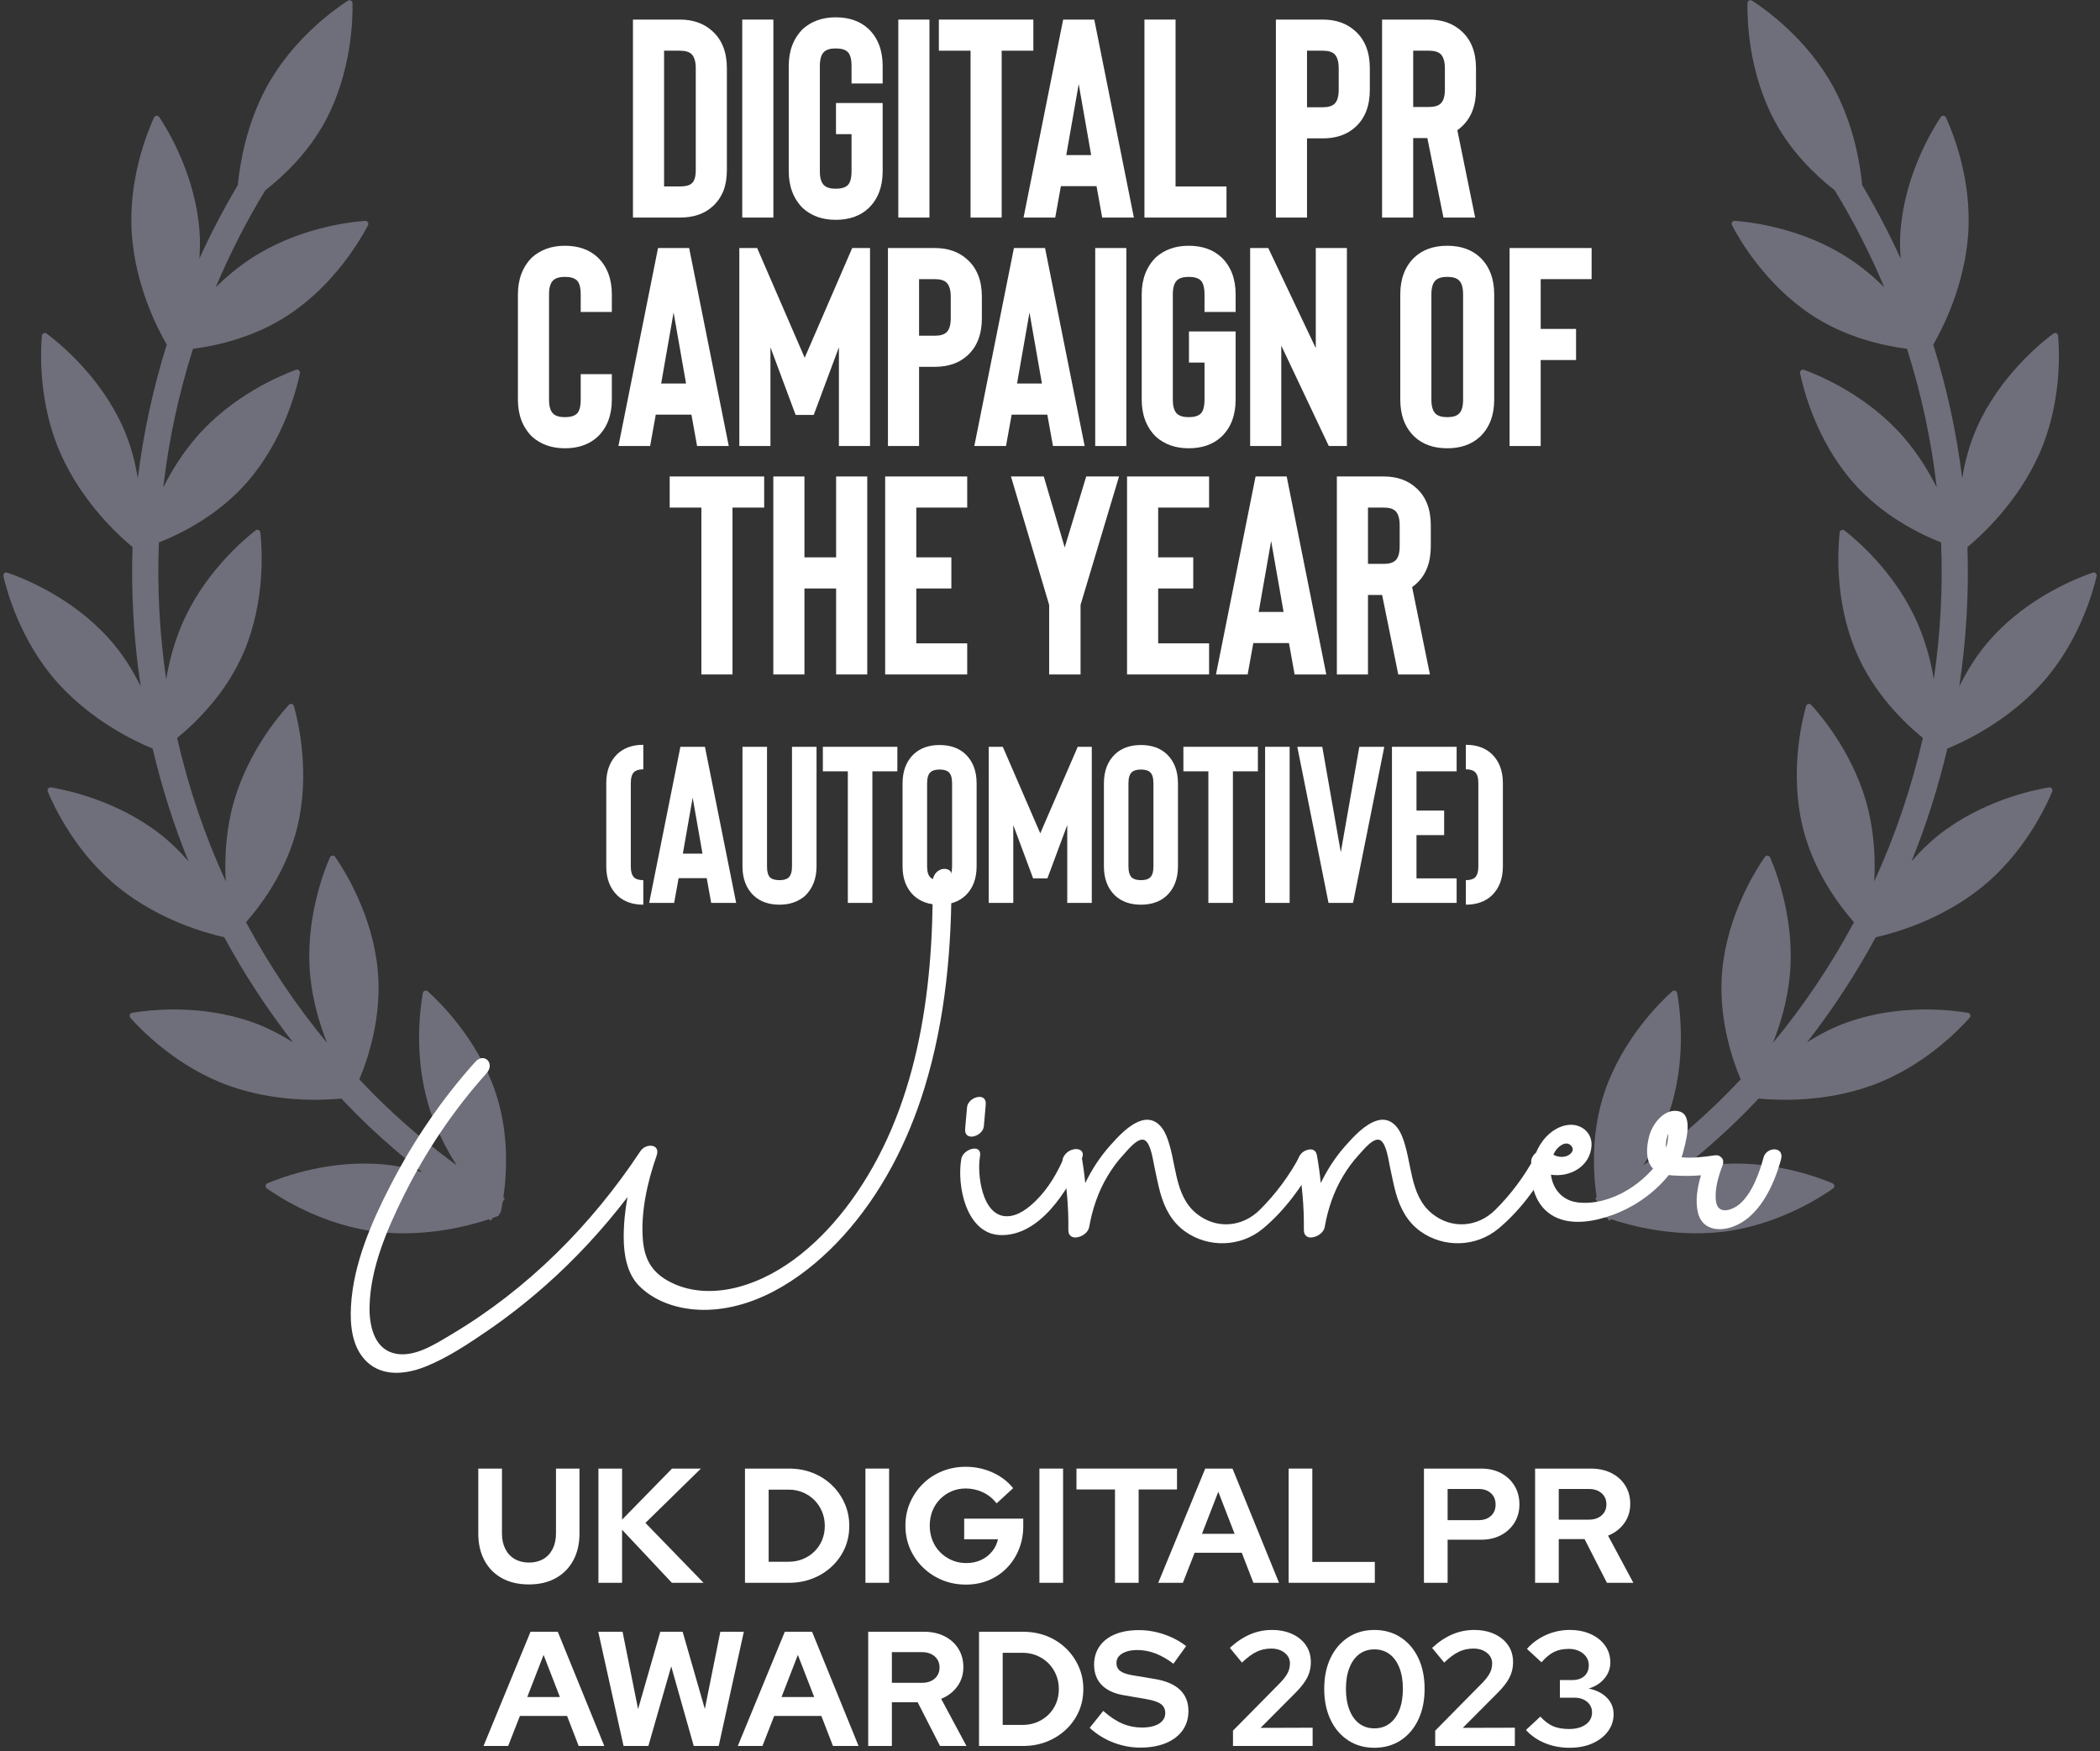 <?xml version="1.0" encoding="utf-8"?>
<svg xmlns="http://www.w3.org/2000/svg" xmlns:xlink="http://www.w3.org/1999/xlink" width="386px" height="322px" viewBox="0 0 386 322" version="1.1">
  <rect x="0" y="0" width="386" height="322" fill="#333333" stroke="none"/>
  <title>DARK_UKDPA_DPR-Campaign-of-the-Year-2023</title>
  <g id="New-for-2022" stroke="none" stroke-width="1" fill="none" fill-rule="evenodd">
    <g id="DARK_UKDPA_DPR-Campaign-of-the-Year-2023" transform="translate(-57, -51)">
      <g transform="translate(2.62, 40.877)">
        <g id="Feathers" opacity="0.5" fill="#ACACC4">
          <path d="M451.388,109.449 C448.386,109.699 438.882,110.918 430.436,116.573 C427.511,118.533 425.088,120.847 423.075,123.154 C426.607,115.574 429.462,107.651 431.602,99.466 C434.859,97.734 442.139,93.313 447.641,85.869 C453.68,77.703 455.326,68.275 455.708,65.293 C455.766,64.861 455.329,64.537 454.932,64.719 C452.188,65.968 443.657,70.316 437.622,78.486 C436.552,79.924 435.682,81.41 434.887,82.898 C435.563,77.892 435.941,72.804 436.065,67.67 C437.997,63.781 440.578,57.351 441.107,49.895 C441.818,39.769 438.151,30.932 436.876,28.205 C436.691,27.811 436.154,27.773 435.91,28.135 C434.264,30.658 429.396,38.894 428.678,49.019 C428.214,55.608 429.756,61.625 431.278,65.803 C431.201,72.565 430.613,79.226 429.558,85.753 C428.936,83.207 428.098,80.534 426.865,77.857 C422.631,68.626 415.166,62.628 412.736,60.85 C412.388,60.591 411.894,60.819 411.863,61.251 C411.627,64.248 411.306,73.81 415.545,83.037 C418.643,89.799 423.639,94.717 427.101,97.56 C424.926,106.058 421.947,114.267 418.226,122.086 C418.539,118.757 418.574,114.976 417.963,111.019 C416.402,100.99 410.858,93.186 409.007,90.81 C408.741,90.467 408.204,90.551 408.053,90.96 C407.01,93.78 404.093,102.891 405.65,112.924 C406.905,121.036 410.986,127.598 413.555,131.077 C409.378,138.398 404.514,145.295 399.081,151.71 C400.287,148.79 401.361,145.434 401.948,141.77 C403.559,131.748 400.693,122.622 399.661,119.794 C399.514,119.385 398.981,119.3 398.707,119.64 C396.848,122.005 391.257,129.777 389.65,139.802 C388.317,148.096 390.291,155.753 391.667,159.784 C385.126,166.353 377.908,172.274 370.111,177.412 C372.29,174.303 374.558,170.376 376.104,165.801 C379.346,156.181 378.024,146.703 377.476,143.749 C377.398,143.32 376.884,143.147 376.56,143.44 C374.334,145.465 367.542,152.212 364.296,161.832 C361.627,169.747 362.283,177.582 362.971,181.802 C355.302,186.199 347.145,189.875 338.579,192.726 C341.574,190.519 344.866,187.626 347.717,183.931 C353.922,175.888 355.761,166.499 356.206,163.525 C356.275,163.093 355.843,162.762 355.445,162.935 C352.674,164.127 344.054,168.297 337.849,176.339 C332.552,183.202 330.663,191.175 330.002,195.271 C327.707,195.869 325.396,196.425 323.051,196.903 C317.584,198.022 312.024,198.759 306.422,199.194 C309.366,197.802 312.538,195.962 315.54,193.528 C323.434,187.132 327.386,178.415 328.507,175.626 C328.669,175.221 328.329,174.8 327.9,174.874 C324.933,175.398 315.583,177.474 307.689,183.873 C301.41,188.965 297.798,195.649 296.048,199.646 C295.943,199.646 295.831,199.653 295.723,199.653 L295.723,200.402 C295.429,201.108 295.178,201.736 295.02,202.18 C294.977,202.307 295.047,202.408 295.086,202.519 C294.981,202.701 294.954,202.921 295.101,203.114 C295.263,203.326 295.495,203.615 295.723,203.9 L295.723,204.475 C295.878,204.475 296.032,204.464 296.187,204.464 C298.752,207.561 304.235,213.355 312.028,217.127 C321.173,221.556 330.755,221.448 333.765,221.278 C334.198,221.255 334.434,220.769 334.186,220.41 C332.455,217.949 326.61,210.369 317.464,205.937 C315.355,204.919 313.222,204.178 311.139,203.615 C315.471,203.141 319.775,202.496 324.017,201.628 C326.351,201.15 328.65,200.602 330.933,200.012 C334.024,202.381 340.871,206.982 349.576,208.923 C359.505,211.129 368.801,208.819 371.688,207.962 C372.105,207.839 372.225,207.314 371.9,207.021 C369.648,205.023 362.214,198.99 352.292,196.784 C349.398,196.139 346.577,195.939 343.927,195.962 C351.233,193.289 358.246,190.041 364.899,186.261 C368.237,187.437 376.595,189.89 386.01,188.826 C396.114,187.688 404.154,182.48 406.604,180.733 C406.96,180.482 406.898,179.942 406.5,179.773 C403.718,178.615 394.719,175.329 384.616,176.467 C382.224,176.737 379.964,177.269 377.854,177.925 C383.754,173.651 389.291,168.926 394.441,163.822 C398.03,164.436 406.554,165.408 415.529,162.85 C425.304,160.065 432.371,153.608 434.5,151.479 C434.809,151.17 434.662,150.653 434.237,150.553 C431.305,149.87 421.885,148.104 412.11,150.892 C408.416,151.942 405.128,153.569 402.35,155.305 C407.918,148.794 412.898,141.789 417.206,134.364 C420.552,133.916 429.323,132.296 437.379,126.9 C445.825,121.248 450.554,112.928 451.926,110.251 C452.123,109.861 451.821,109.414 451.388,109.449" id="Fill-1" transform="translate(375.356, 124.611) rotate(-32) translate(-375.356, -124.611)"/>
          <path d="M195.436,109.449 C192.434,109.699 182.929,110.918 174.483,116.573 C171.558,118.533 169.136,120.847 167.123,123.154 C170.654,115.574 173.509,107.651 175.65,99.466 C178.907,97.734 186.186,93.313 191.688,85.869 C197.727,77.703 199.373,68.275 199.756,65.293 C199.814,64.861 199.377,64.537 198.979,64.719 C196.236,65.968 187.705,70.316 181.67,78.486 C180.599,79.924 179.73,81.41 178.934,82.898 C179.61,77.892 179.989,72.804 180.113,67.67 C182.044,63.781 184.625,57.351 185.155,49.895 C185.866,39.769 182.199,30.932 180.924,28.205 C180.738,27.811 180.201,27.773 179.958,28.135 C178.312,30.658 173.444,38.894 172.725,49.019 C172.261,55.608 173.803,61.625 175.325,65.803 C175.248,72.565 174.661,79.226 173.606,85.753 C172.984,83.207 172.146,80.534 170.913,77.857 C166.678,68.626 159.214,62.628 156.783,60.85 C156.436,60.591 155.941,60.819 155.91,61.251 C155.675,64.248 155.354,73.81 159.592,83.037 C162.691,89.799 167.687,94.717 171.149,97.56 C168.973,106.058 165.995,114.267 162.274,122.086 C162.587,118.757 162.622,114.976 162.011,111.019 C160.45,100.99 154.906,93.186 153.055,90.81 C152.788,90.467 152.251,90.551 152.101,90.96 C151.057,93.78 148.14,102.891 149.697,112.924 C150.953,121.036 155.033,127.598 157.603,131.077 C153.426,138.398 148.561,145.295 143.129,151.71 C144.335,148.79 145.409,145.434 145.996,141.77 C147.607,131.748 144.74,122.622 143.709,119.794 C143.562,119.385 143.029,119.3 142.754,119.64 C140.896,122.005 135.305,129.777 133.698,139.802 C132.365,148.096 134.339,155.753 135.715,159.784 C129.173,166.353 121.956,172.274 114.159,177.412 C116.338,174.303 118.606,170.376 120.152,165.801 C123.393,156.181 122.072,146.703 121.523,143.749 C121.446,143.32 120.932,143.147 120.607,143.44 C118.382,145.465 111.589,152.212 108.344,161.832 C105.674,169.747 106.331,177.582 107.019,181.802 C99.349,186.199 91.193,189.875 82.627,192.726 C85.621,190.519 88.913,187.626 91.765,183.931 C97.97,175.888 99.809,166.499 100.253,163.525 C100.323,163.093 99.89,162.762 99.492,162.935 C96.722,164.127 88.102,168.297 81.897,176.339 C76.6,183.202 74.71,191.175 74.05,195.271 C71.755,195.869 69.444,196.425 67.099,196.903 C61.632,198.022 56.072,198.759 50.469,199.194 C53.413,197.802 56.586,195.962 59.588,193.528 C67.481,187.132 71.434,178.415 72.554,175.626 C72.717,175.221 72.377,174.8 71.948,174.874 C68.98,175.398 59.63,177.474 51.737,183.873 C45.458,188.965 41.845,195.649 40.095,199.646 C39.991,199.646 39.879,199.653 39.771,199.653 L39.771,200.402 C39.477,201.108 39.226,201.736 39.067,202.18 C39.025,202.307 39.095,202.408 39.133,202.519 C39.029,202.701 39.002,202.921 39.149,203.114 C39.311,203.326 39.543,203.615 39.771,203.9 L39.771,204.475 C39.925,204.475 40.08,204.464 40.234,204.464 C42.8,207.561 48.282,213.355 56.076,217.127 C65.221,221.556 74.803,221.448 77.813,221.278 C78.246,221.255 78.481,220.769 78.234,220.41 C76.503,217.949 70.657,210.369 61.512,205.937 C59.402,204.919 57.269,204.178 55.187,203.615 C59.518,203.141 63.822,202.496 68.065,201.628 C70.398,201.15 72.697,200.602 74.981,200.012 C78.072,202.381 84.918,206.982 93.623,208.923 C103.553,211.129 112.849,208.819 115.735,207.962 C116.153,207.839 116.272,207.314 115.948,207.021 C113.695,205.023 106.261,198.99 96.339,196.784 C93.445,196.139 90.625,195.939 87.974,195.962 C95.281,193.289 102.293,190.041 108.947,186.261 C112.285,187.437 120.642,189.89 130.058,188.826 C140.162,187.688 148.202,182.48 150.652,180.733 C151.007,180.482 150.945,179.942 150.547,179.773 C147.766,178.615 138.767,175.329 128.663,176.467 C126.272,176.737 124.011,177.269 121.902,177.925 C127.802,173.651 133.338,168.926 138.489,163.822 C142.078,164.436 150.601,165.408 159.577,162.85 C169.352,160.065 176.419,153.608 178.548,151.479 C178.857,151.17 178.71,150.653 178.285,150.553 C175.352,149.87 165.933,148.104 156.158,150.892 C152.464,151.942 149.176,153.569 146.398,155.305 C151.965,148.794 156.946,141.789 161.254,134.364 C164.6,133.916 173.37,132.296 181.426,126.9 C189.872,121.248 194.602,112.928 195.973,110.251 C196.17,109.861 195.869,109.414 195.436,109.449" id="Fill-1" transform="translate(119.404, 124.611) scale(-1, 1) rotate(-32) translate(-119.404, -124.611)"/>
        </g>
        <g id="UK-Digital-PR-Awards" transform="translate(142.295, 279.793)" fill="#FFFFFF" fill-rule="nonzero">
          <path d="M9.3,21.63 C7.4,21.63 5.755,21.25 4.365,20.49 C2.975,19.73 1.9,18.645 1.14,17.235 C0.38,15.825 0,14.17 0,12.27 L0,0.33 L4.35,0.33 L4.35,12.27 C4.35,13.35 4.555,14.295 4.965,15.105 C5.375,15.915 5.955,16.535 6.705,16.965 C7.455,17.395 8.33,17.61 9.33,17.61 C10.33,17.61 11.2,17.395 11.94,16.965 C12.68,16.535 13.255,15.915 13.665,15.105 C14.075,14.295 14.28,13.35 14.28,12.27 L14.28,0.33 L18.6,0.33 L18.6,12.27 C18.6,14.15 18.22,15.795 17.46,17.205 C16.7,18.615 15.625,19.705 14.235,20.475 C12.845,21.245 11.2,21.63 9.3,21.63 Z" id="Path"/>
          <polygon id="Path" points="22.08 21.33 22.08 0.33 26.43 0.33 26.43 9.72 35.61 0.33 40.92 0.33 30.72 10.32 41.4 21.33 35.58 21.33 26.43 11.58 26.43 21.33"/>
          <path d="M53.37,17.46 L57.03,17.46 C57.97,17.46 58.845,17.295 59.655,16.965 C60.465,16.635 61.175,16.17 61.785,15.57 C62.395,14.97 62.865,14.27 63.195,13.47 C63.525,12.67 63.69,11.8 63.69,10.86 C63.69,9.92 63.52,9.045 63.18,8.235 C62.84,7.425 62.37,6.72 61.77,6.12 C61.17,5.52 60.465,5.05 59.655,4.71 C58.845,4.37 57.97,4.2 57.03,4.2 L53.37,4.2 L53.37,17.46 Z M49.02,21.33 L49.02,0.33 L57.09,0.33 C58.67,0.33 60.13,0.595 61.47,1.125 C62.81,1.655 63.98,2.4 64.98,3.36 C65.98,4.32 66.765,5.44 67.335,6.72 C67.905,8 68.19,9.38 68.19,10.86 C68.19,12.36 67.91,13.74 67.35,15 C66.79,16.26 66.005,17.365 64.995,18.315 C63.985,19.265 62.81,20.005 61.47,20.535 C60.13,21.065 58.67,21.33 57.09,21.33 L49.02,21.33 Z" id="Shape"/>
          <polygon id="Path" points="71.16 21.33 71.16 0.33 75.51 0.33 75.51 21.33"/>
          <path d="M89.64,21.66 C88.08,21.66 86.63,21.385 85.29,20.835 C83.95,20.285 82.77,19.515 81.75,18.525 C80.73,17.535 79.935,16.385 79.365,15.075 C78.795,13.765 78.51,12.35 78.51,10.83 C78.51,9.31 78.795,7.895 79.365,6.585 C79.935,5.275 80.72,4.125 81.72,3.135 C82.72,2.145 83.895,1.375 85.245,0.825 C86.595,0.275 88.04,0 89.58,0 C91.32,0 92.96,0.345 94.5,1.035 C96.04,1.725 97.31,2.69 98.31,3.93 L95.28,6.72 C94.56,5.82 93.71,5.14 92.73,4.68 C91.75,4.22 90.7,3.99 89.58,3.99 C88.64,3.99 87.77,4.165 86.97,4.515 C86.17,4.865 85.47,5.345 84.87,5.955 C84.27,6.565 83.805,7.285 83.475,8.115 C83.145,8.945 82.98,9.85 82.98,10.83 C82.98,11.81 83.15,12.72 83.49,13.56 C83.83,14.4 84.305,15.125 84.915,15.735 C85.525,16.345 86.235,16.825 87.045,17.175 C87.855,17.525 88.74,17.7 89.7,17.7 C90.7,17.7 91.6,17.515 92.4,17.145 C93.2,16.775 93.875,16.255 94.425,15.585 C94.975,14.915 95.34,14.16 95.52,13.32 L89.31,13.32 L89.31,9.54 L100.17,9.54 L100.17,10.86 C100.17,12.42 99.905,13.855 99.375,15.165 C98.845,16.475 98.11,17.615 97.17,18.585 C96.23,19.555 95.12,20.31 93.84,20.85 C92.56,21.39 91.16,21.66 89.64,21.66 Z" id="Path"/>
          <polygon id="Path" points="103.14 21.33 103.14 0.33 107.49 0.33 107.49 21.33"/>
          <polygon id="Path" points="117.03 21.33 117.03 4.17 109.95 4.17 109.95 0.33 128.43 0.33 128.43 4.17 121.38 4.17 121.38 21.33"/>
          <path d="M124.98,21.33 L133.62,0.33 L138.63,0.33 L147.18,21.33 L142.47,21.33 L140.34,15.81 L131.67,15.81 L129.51,21.33 L124.98,21.33 Z M133.02,12.33 L139.02,12.33 L136.02,4.59 L133.02,12.33 Z" id="Shape"/>
          <polygon id="Path" points="148.95 21.33 148.95 0.33 153.3 0.33 153.3 17.49 164.79 17.49 164.79 21.33"/>
          <path d="M173.82,21.33 L173.82,0.33 L184.35,0.33 C185.73,0.33 186.945,0.61 187.995,1.17 C189.045,1.73 189.87,2.505 190.47,3.495 C191.07,4.485 191.37,5.63 191.37,6.93 C191.37,8.17 191.07,9.28 190.47,10.26 C189.87,11.24 189.04,12.01 187.98,12.57 C186.92,13.13 185.71,13.41 184.35,13.41 L178.17,13.41 L178.17,21.33 L173.82,21.33 Z M178.17,9.81 L183.87,9.81 C184.81,9.81 185.565,9.55 186.135,9.03 C186.705,8.51 186.99,7.82 186.99,6.96 C186.99,6.08 186.705,5.38 186.135,4.86 C185.565,4.34 184.81,4.08 183.87,4.08 L178.17,4.08 L178.17,9.81 Z" id="Shape"/>
          <path d="M194.25,21.33 L194.25,0.33 L204.51,0.33 C205.93,0.33 207.185,0.605 208.275,1.155 C209.365,1.705 210.215,2.47 210.825,3.45 C211.435,4.43 211.74,5.56 211.74,6.84 C211.74,8.18 211.37,9.36 210.63,10.38 C209.89,11.4 208.9,12.16 207.66,12.66 L212.31,21.33 L207.45,21.33 L203.34,13.29 L198.6,13.29 L198.6,21.33 L194.25,21.33 Z M198.6,9.72 L204.12,9.72 C205.1,9.72 205.885,9.46 206.475,8.94 C207.065,8.42 207.36,7.74 207.36,6.9 C207.36,6.06 207.065,5.38 206.475,4.86 C205.885,4.34 205.1,4.08 204.12,4.08 L198.6,4.08 L198.6,9.72 Z" id="Shape"/>
          <path d="M0.96,51.33 L9.6,30.33 L14.61,30.33 L23.16,51.33 L18.45,51.33 L16.32,45.81 L7.65,45.81 L5.49,51.33 L0.96,51.33 Z M9,42.33 L15,42.33 L12,34.59 L9,42.33 Z" id="Shape"/>
          <polygon id="Path" points="26.7 51.33 22.05 30.33 26.52 30.33 29.37 44.55 33.45 30.33 37.56 30.33 41.64 44.52 44.49 30.33 48.81 30.33 44.19 51.33 39.6 51.33 35.46 36.69 31.26 51.33"/>
          <path d="M47.7,51.33 L56.34,30.33 L61.35,30.33 L69.9,51.33 L65.19,51.33 L63.06,45.81 L54.39,45.81 L52.23,51.33 L47.7,51.33 Z M55.74,42.33 L61.74,42.33 L58.74,34.59 L55.74,42.33 Z" id="Shape"/>
          <path d="M71.67,51.33 L71.67,30.33 L81.93,30.33 C83.35,30.33 84.605,30.605 85.695,31.155 C86.785,31.705 87.635,32.47 88.245,33.45 C88.855,34.43 89.16,35.56 89.16,36.84 C89.16,38.18 88.79,39.36 88.05,40.38 C87.31,41.4 86.32,42.16 85.08,42.66 L89.73,51.33 L84.87,51.33 L80.76,43.29 L76.02,43.29 L76.02,51.33 L71.67,51.33 Z M76.02,39.72 L81.54,39.72 C82.52,39.72 83.305,39.46 83.895,38.94 C84.485,38.42 84.78,37.74 84.78,36.9 C84.78,36.06 84.485,35.38 83.895,34.86 C83.305,34.34 82.52,34.08 81.54,34.08 L76.02,34.08 L76.02,39.72 Z" id="Shape"/>
          <path d="M96.39,47.46 L100.05,47.46 C100.99,47.46 101.865,47.295 102.675,46.965 C103.485,46.635 104.195,46.17 104.805,45.57 C105.415,44.97 105.885,44.27 106.215,43.47 C106.545,42.67 106.71,41.8 106.71,40.86 C106.71,39.92 106.54,39.045 106.2,38.235 C105.86,37.425 105.39,36.72 104.79,36.12 C104.19,35.52 103.485,35.05 102.675,34.71 C101.865,34.37 100.99,34.2 100.05,34.2 L96.39,34.2 L96.39,47.46 Z M92.04,51.33 L92.04,30.33 L100.11,30.33 C101.69,30.33 103.15,30.595 104.49,31.125 C105.83,31.655 107,32.4 108,33.36 C109,34.32 109.785,35.44 110.355,36.72 C110.925,38 111.21,39.38 111.21,40.86 C111.21,42.36 110.93,43.74 110.37,45 C109.81,46.26 109.025,47.365 108.015,48.315 C107.005,49.265 105.83,50.005 104.49,50.535 C103.15,51.065 101.69,51.33 100.11,51.33 L92.04,51.33 Z" id="Shape"/>
          <path d="M121.68,51.63 C119.98,51.63 118.32,51.315 116.7,50.685 C115.08,50.055 113.64,49.16 112.38,48 L114.87,44.88 C116.09,45.96 117.265,46.74 118.395,47.22 C119.525,47.7 120.72,47.94 121.98,47.94 C122.86,47.94 123.62,47.835 124.26,47.625 C124.9,47.415 125.395,47.11 125.745,46.71 C126.095,46.31 126.27,45.84 126.27,45.3 C126.27,44.58 126.01,44.025 125.49,43.635 C124.97,43.245 124.08,42.94 122.82,42.72 L118.65,42 C116.87,41.7 115.515,41.07 114.585,40.11 C113.655,39.15 113.19,37.91 113.19,36.39 C113.19,35.09 113.525,33.96 114.195,33 C114.865,32.04 115.815,31.305 117.045,30.795 C118.275,30.285 119.74,30.03 121.44,30.03 C122.98,30.03 124.515,30.29 126.045,30.81 C127.575,31.33 128.93,32.05 130.11,32.97 L127.77,36.21 C125.57,34.53 123.36,33.69 121.14,33.69 C120.36,33.69 119.68,33.79 119.1,33.99 C118.52,34.19 118.075,34.465 117.765,34.815 C117.455,35.165 117.3,35.58 117.3,36.06 C117.3,36.7 117.53,37.195 117.99,37.545 C118.45,37.895 119.22,38.16 120.3,38.34 L124.26,39 C126.36,39.34 127.93,40.005 128.97,40.995 C130.01,41.985 130.53,43.29 130.53,44.91 C130.53,46.27 130.17,47.455 129.45,48.465 C128.73,49.475 127.705,50.255 126.375,50.805 C125.045,51.355 123.48,51.63 121.68,51.63 Z" id="Path"/>
          <path d="M138.72,51.33 L138.72,48.51 L147.48,39.63 C147.9,39.19 148.235,38.78 148.485,38.4 C148.735,38.02 148.915,37.645 149.025,37.275 C149.135,36.905 149.19,36.53 149.19,36.15 C149.19,35.37 148.865,34.72 148.215,34.2 C147.565,33.68 146.74,33.42 145.74,33.42 C144.78,33.42 143.89,33.615 143.07,34.005 C142.25,34.395 141.35,35.06 140.37,36 L138.15,33.3 C139.33,32.2 140.56,31.375 141.84,30.825 C143.12,30.275 144.46,30 145.86,30 C147.28,30 148.53,30.25 149.61,30.75 C150.69,31.25 151.53,31.94 152.13,32.82 C152.73,33.7 153.03,34.73 153.03,35.91 C153.03,36.59 152.935,37.23 152.745,37.83 C152.555,38.43 152.25,39.035 151.83,39.645 C151.41,40.255 150.85,40.91 150.15,41.61 L143.79,48 L153.36,47.97 L153.36,51.33 L138.72,51.33 Z" id="Path"/>
          <path d="M164.7,51.66 C162.88,51.66 161.275,51.205 159.885,50.295 C158.495,49.385 157.415,48.115 156.645,46.485 C155.875,44.855 155.49,42.97 155.49,40.83 C155.49,38.67 155.875,36.78 156.645,35.16 C157.415,33.54 158.495,32.275 159.885,31.365 C161.275,30.455 162.88,30 164.7,30 C166.54,30 168.155,30.455 169.545,31.365 C170.935,32.275 172.015,33.54 172.785,35.16 C173.555,36.78 173.94,38.67 173.94,40.83 C173.94,42.97 173.555,44.855 172.785,46.485 C172.015,48.115 170.935,49.385 169.545,50.295 C168.155,51.205 166.54,51.66 164.7,51.66 Z M164.7,48.09 C165.78,48.09 166.71,47.8 167.49,47.22 C168.27,46.64 168.875,45.8 169.305,44.7 C169.735,43.6 169.95,42.31 169.95,40.83 C169.95,39.33 169.735,38.035 169.305,36.945 C168.875,35.855 168.27,35.02 167.49,34.44 C166.71,33.86 165.78,33.57 164.7,33.57 C163.64,33.57 162.72,33.86 161.94,34.44 C161.16,35.02 160.555,35.855 160.125,36.945 C159.695,38.035 159.48,39.33 159.48,40.83 C159.48,42.31 159.695,43.6 160.125,44.7 C160.555,45.8 161.16,46.64 161.94,47.22 C162.72,47.8 163.64,48.09 164.7,48.09 Z" id="Shape"/>
          <path d="M175.89,51.33 L175.89,48.51 L184.65,39.63 C185.07,39.19 185.405,38.78 185.655,38.4 C185.905,38.02 186.085,37.645 186.195,37.275 C186.305,36.905 186.36,36.53 186.36,36.15 C186.36,35.37 186.035,34.72 185.385,34.2 C184.735,33.68 183.91,33.42 182.91,33.42 C181.95,33.42 181.06,33.615 180.24,34.005 C179.42,34.395 178.52,35.06 177.54,36 L175.32,33.3 C176.5,32.2 177.73,31.375 179.01,30.825 C180.29,30.275 181.63,30 183.03,30 C184.45,30 185.7,30.25 186.78,30.75 C187.86,31.25 188.7,31.94 189.3,32.82 C189.9,33.7 190.2,34.73 190.2,35.91 C190.2,36.59 190.105,37.23 189.915,37.83 C189.725,38.43 189.42,39.035 189,39.645 C188.58,40.255 188.02,40.91 187.32,41.61 L180.96,48 L190.53,47.97 L190.53,51.33 L175.89,51.33 Z" id="Path"/>
          <path d="M200.58,51.66 C198.96,51.66 197.455,51.375 196.065,50.805 C194.675,50.235 193.51,49.43 192.57,48.39 L195.21,45.93 C196.01,46.79 196.805,47.385 197.595,47.715 C198.385,48.045 199.36,48.21 200.52,48.21 C201.36,48.21 202.095,48.085 202.725,47.835 C203.355,47.585 203.845,47.23 204.195,46.77 C204.545,46.31 204.72,45.78 204.72,45.18 C204.72,44.62 204.58,44.14 204.3,43.74 C204.02,43.34 203.64,43.025 203.16,42.795 C202.68,42.565 202.11,42.45 201.45,42.45 L198.81,42.45 L198.81,39.21 L201.09,39.21 C202.03,39.21 202.77,38.965 203.31,38.475 C203.85,37.985 204.12,37.31 204.12,36.45 C204.12,35.89 203.96,35.385 203.64,34.935 C203.32,34.485 202.885,34.13 202.335,33.87 C201.785,33.61 201.16,33.48 200.46,33.48 C199.42,33.48 198.525,33.66 197.775,34.02 C197.025,34.38 196.24,35.02 195.42,35.94 L192.75,33.48 C193.73,32.38 194.905,31.525 196.275,30.915 C197.645,30.305 199.09,30 200.61,30 C202.07,30 203.36,30.255 204.48,30.765 C205.6,31.275 206.48,31.98 207.12,32.88 C207.76,33.78 208.08,34.81 208.08,35.97 C208.08,37.09 207.71,38.085 206.97,38.955 C206.23,39.825 205.27,40.43 204.09,40.77 C205.49,41.05 206.605,41.61 207.435,42.45 C208.265,43.29 208.68,44.3 208.68,45.48 C208.68,46.66 208.33,47.72 207.63,48.66 C206.93,49.6 205.975,50.335 204.765,50.865 C203.555,51.395 202.16,51.66 200.58,51.66 Z" id="Path"/>
        </g>
        <g id="Winner" transform="translate(118.849, 169.865)" fill="#FFFFFF" fill-rule="nonzero">
          <path d="M110.417,1.032 C110.41,0.047 109.216,-0.159 108.493,0.105 C107.536,0.454 106.959,1.397 106.966,2.38 C107.114,22.668 104.143,44.375 91.875,61.17 C86.799,68.118 79.674,74.66 71.162,76.899 C66.86,78.031 62.18,77.938 58.239,75.7 C55.217,73.984 53.981,71.602 53.7,68.215 C53.274,63.087 54.533,57.562 56.222,52.731 C56.995,50.518 54.24,50.394 53.246,51.896 C44.259,65.485 32.535,77.26 18.491,85.605 C15.516,87.373 11.504,90.031 7.853,89.04 C4.186,88.045 3.387,83.726 3.458,80.467 C3.611,73.425 6.62,66.406 9.693,60.195 C13.722,52.048 18.887,44.344 24.961,37.582 C26.582,35.777 24.526,33.662 22.877,35.498 C16.745,42.324 11.548,49.969 7.341,58.119 C3.816,64.948 0.483,72.601 0.044,80.381 C-0.154,83.902 0.229,87.993 2.921,90.583 C5.964,93.51 10.388,92.892 13.969,91.418 C17.886,89.805 21.574,87.355 25.06,84.973 C28.709,82.48 32.198,79.748 35.52,76.833 C41.175,71.87 46.295,66.319 50.872,60.351 C50.414,62.85 50.158,65.381 50.176,67.879 C50.199,70.993 50.786,74.487 53.104,76.765 C56.381,79.985 61.236,81.227 65.709,81.066 C75.385,80.717 84.196,74.468 90.487,67.528 C97.519,59.77 102.404,50.239 105.462,40.271 C109.357,27.571 110.514,14.263 110.417,1.032 L110.417,1.032 Z" id="Path"/>
          <path d="M131.174,52.909 C129.913,55.848 128.273,58.675 125.993,60.946 C124.557,62.376 122.557,63.969 120.402,63.864 C115.979,63.647 115.106,56.037 115.667,52.827 C116.085,50.426 112.552,51.459 112.228,53.318 C111.371,58.226 113.114,67.094 119.37,67.327 C126.642,67.598 131.929,59.012 134.376,53.306 C135.388,50.947 131.969,51.055 131.174,52.909 L131.174,52.909 Z M116.374,47.307 C116.489,45.989 116.605,44.67 116.72,43.351 C116.933,40.91 113.447,41.94 113.281,43.842 C113.166,45.161 113.051,46.48 112.935,47.798 C112.722,50.239 116.208,49.209 116.374,47.307 L116.374,47.307 Z" id="Shape"/>
          <path d="M174.437,52.791 C172.534,56.401 169.961,59.853 167.06,62.72 C163.853,65.889 159.076,66.308 155.451,63.369 C151.211,59.932 151.851,53.716 149.914,49.063 C149.113,47.139 147.601,45.627 145.38,46.272 C143.147,46.919 141.043,49.218 139.546,50.907 C137.699,52.991 136.195,55.305 135.013,57.775 C134.842,56.049 134.607,54.331 134.295,52.628 C133.887,50.39 130.51,52.146 130.844,53.976 C131.585,58.03 131.965,62.221 131.902,66.34 C131.883,67.621 132.818,67.946 133.719,67.695 C134.594,67.509 135.57,66.784 135.734,65.849 C136.312,62.557 137.383,59.357 139.109,56.483 C139.954,55.076 140.919,53.745 142.037,52.543 C142.796,51.728 144.78,49.178 145.981,49.908 C147.088,50.58 147.459,53.571 147.706,54.688 C148.067,56.316 148.356,57.957 148.805,59.565 C149.582,62.344 150.883,64.86 153.255,66.588 C157.579,69.739 163.552,69.554 167.651,66.157 C171.505,62.963 174.857,58.478 177.186,54.062 C178.374,51.808 175.494,50.787 174.437,52.791 L174.437,52.791 Z" id="Path"/>
          <path d="M217.727,52.791 C215.824,56.401 213.251,59.853 210.35,62.72 C207.143,65.889 202.366,66.308 198.741,63.369 C194.501,59.932 195.141,53.716 193.204,49.063 C192.403,47.139 190.891,45.627 188.67,46.272 C186.437,46.919 184.333,49.218 182.836,50.907 C180.989,52.991 179.485,55.305 178.303,57.775 C178.132,56.049 177.897,54.331 177.585,52.628 C177.177,50.39 173.8,52.146 174.134,53.976 C174.875,58.03 175.255,62.221 175.192,66.34 C175.173,67.621 176.108,67.946 177.009,67.695 C177.884,67.509 178.86,66.784 179.024,65.849 C179.602,62.557 180.673,59.357 182.399,56.483 C183.244,55.076 184.209,53.745 185.327,52.543 C186.086,51.728 188.07,49.178 189.271,49.908 C190.378,50.58 190.749,53.571 190.996,54.688 C191.357,56.316 191.646,57.957 192.095,59.565 C192.872,62.344 194.173,64.86 196.545,66.588 C200.869,69.739 206.842,69.554 210.941,66.157 C214.795,62.963 218.147,58.478 220.476,54.062 C221.664,51.808 218.784,50.787 217.727,52.791 L217.727,52.791 Z" id="Path"/>
          <path d="M241.124,52.709 C238.149,57.715 231.644,61.994 225.613,61.331 C222.717,61.014 220.947,58.901 220.613,56.231 C224.011,56.762 227.826,54.775 228.068,50.909 C228.216,48.528 226.22,46.856 223.895,47.069 C221.386,47.3 219.298,49.289 218.204,51.444 C218.087,51.675 217.981,51.914 217.882,52.157 C217.114,52.791 216.654,53.831 217.217,54.553 C216.643,58.158 217.819,62.121 221.183,63.904 C224.471,65.646 228.787,64.803 232.089,63.569 C236.889,61.773 241.243,58.405 243.873,53.979 C245.184,51.774 242.276,50.771 241.124,52.709 L241.124,52.709 Z M224.287,50.868 C225.163,51.767 224.099,52.701 223.211,52.884 C222.449,53.042 221.712,52.903 221.056,52.569 C221.17,52.3 221.304,52.041 221.466,51.802 C222.006,51.007 223.351,49.908 224.287,50.868 L224.287,50.868 Z" id="Shape"/>
          <path d="M259.694,53.04 C258.92,55.872 257.611,59.616 255.33,61.591 C253.963,62.774 251.333,63.673 250.958,61.185 C250.635,59.041 251.375,56.572 252.122,54.598 C252.426,53.796 252.249,53.274 251.853,53.004 C251.636,52.736 251.254,52.592 250.668,52.676 C248.819,52.94 246.591,53.244 244.596,53.018 C244.691,52.823 244.768,52.621 244.82,52.417 C245.279,50.598 246.947,45.276 244.174,44.581 C241.49,43.908 239.287,46.863 238.69,49.052 C238.123,51.132 237.829,54.225 239.939,55.565 C241.197,56.363 242.972,56.371 244.399,56.429 C245.667,56.481 246.93,56.44 248.19,56.334 C247.51,58.595 247.096,61.086 247.648,63.281 C248.36,66.112 251.049,66.696 253.581,65.941 C258.772,64.392 261.577,58.26 262.896,53.437 C263.571,50.972 260.237,51.054 259.694,53.04 L259.694,53.04 Z M241.785,51.268 C241.764,51.07 241.758,50.855 241.767,50.613 C241.775,50.396 241.92,49.345 242.157,48.658 C242.135,49.52 241.978,50.413 241.785,51.268 L241.785,51.268 Z" id="Shape"/>
        </g>
        <g id="Digital-PR-Campaign" transform="translate(149.577, 13.307)" fill="#FFFFFF" fill-rule="nonzero">
          <path d="M29.779,36.816 C32.275,36.816 34.268,36.14 35.759,34.788 C36.625,34.025 37.301,33.055 37.787,31.876 C38.203,30.767 38.411,29.501 38.411,28.08 L38.411,9.36 C38.411,6.448 37.544,4.195 35.811,2.6 C34.251,1.144 32.24,0.416 29.779,0.416 L21.147,0.416 L21.147,36.816 L29.779,36.816 Z M26.867,6.136 L29.779,6.136 C30.749,6.136 31.46,6.344 31.911,6.76 C32.431,7.28 32.691,8.147 32.691,9.36 L32.691,28.08 C32.691,29.293 32.448,30.108 31.963,30.524 C31.547,30.905 30.819,31.096 29.779,31.096 L26.867,31.096 L26.867,6.136 Z" id="Shape"/>
          <polygon id="Path" points="46.956 36.816 46.956 0.416 41.236 0.416 41.236 36.816"/>
          <path d="M58.413,37.232 C60.909,37.232 62.92,36.521 64.445,35.1 C66.179,33.436 67.045,31.165 67.045,28.288 L67.045,15.756 L58.465,15.756 L58.465,21.476 L61.325,21.476 L61.325,28.288 C61.325,29.571 61.083,30.437 60.597,30.888 C60.147,31.304 59.419,31.512 58.413,31.512 C57.443,31.512 56.732,31.304 56.281,30.888 C55.761,30.403 55.501,29.536 55.501,28.288 L55.501,8.944 C55.501,7.696 55.761,6.829 56.281,6.344 C56.732,5.928 57.443,5.72 58.413,5.72 C59.419,5.72 60.147,5.928 60.597,6.344 C61.083,6.795 61.325,7.661 61.325,8.944 L61.325,12.168 L67.045,12.168 L67.045,8.944 C67.045,6.067 66.179,3.796 64.445,2.132 C62.92,0.711 60.909,-1.42108547e-14 58.413,-1.42108547e-14 C55.987,-1.42108547e-14 53.976,0.711 52.381,2.132 C50.648,3.865 49.781,6.136 49.781,8.944 L49.781,28.288 C49.781,31.096 50.648,33.367 52.381,35.1 C53.976,36.521 55.987,37.232 58.413,37.232 Z" id="Path"/>
          <polygon id="Path" points="75.643 36.816 75.643 0.416 69.923 0.416 69.923 36.816"/>
          <polygon id="Path" points="94.744 0.416 94.744 6.136 88.92 6.136 88.92 36.816 83.2 36.816 83.2 6.136 77.376 6.136 77.376 0.416"/>
          <path d="M107.397,36.816 L106.357,31.044 L99.805,31.044 L98.765,36.816 L92.941,36.816 L100.221,0.416 L105.941,0.416 L113.221,36.816 L107.397,36.816 Z M100.793,25.324 L105.369,25.324 L103.081,12.272 L100.793,25.324 Z" id="Shape"/>
          <polygon id="Path" points="130.243 36.816 130.243 31.096 120.883 31.096 120.883 0.416 115.163 0.416 115.163 36.816"/>
          <path d="M145.045,22.256 L147.957,22.256 C150.453,22.256 152.464,21.545 153.989,20.124 C155.723,18.529 156.589,16.259 156.589,13.312 L156.589,9.36 C156.589,6.448 155.723,4.195 153.989,2.6 C152.429,1.144 150.419,0.416 147.957,0.416 L139.325,0.416 L139.325,36.816 L145.045,36.816 L145.045,22.256 Z M145.045,6.136 L147.957,6.136 C148.928,6.136 149.639,6.344 150.089,6.76 C150.609,7.28 150.869,8.147 150.869,9.36 L150.869,13.312 C150.869,14.56 150.609,15.427 150.089,15.912 C149.639,16.328 148.928,16.536 147.957,16.536 L145.045,16.536 L145.045,6.136 Z" id="Shape"/>
          <path d="M175.951,36.816 L170.127,36.816 L167.163,22.204 L164.563,22.204 L164.563,36.816 L158.843,36.816 L158.843,0.416 L167.475,0.416 C169.936,0.416 171.947,1.144 173.507,2.6 C175.24,4.195 176.107,6.448 176.107,9.36 L176.107,13.26 C176.107,16.207 175.24,18.477 173.507,20.072 C173.264,20.315 172.987,20.54 172.675,20.748 L175.951,36.816 Z M170.387,9.36 C170.387,8.147 170.127,7.28 169.607,6.76 C169.156,6.344 168.445,6.136 167.475,6.136 L164.563,6.136 L164.563,16.484 L167.475,16.484 C168.445,16.484 169.156,16.276 169.607,15.86 C170.127,15.375 170.387,14.508 170.387,13.26 L170.387,9.36 Z" id="Shape"/>
          <path d="M8.632,79.232 C11.128,79.232 13.139,78.521 14.664,77.1 C16.397,75.436 17.264,73.165 17.264,70.288 L17.264,65.608 L11.544,65.608 L11.544,70.288 C11.544,71.571 11.301,72.437 10.816,72.888 C10.365,73.304 9.637,73.512 8.632,73.512 C7.661,73.512 6.951,73.304 6.5,72.888 C5.98,72.403 5.72,71.536 5.72,70.288 L5.72,50.944 C5.72,49.696 5.98,48.829 6.5,48.344 C6.951,47.928 7.661,47.72 8.632,47.72 C9.637,47.72 10.365,47.928 10.816,48.344 C11.301,48.795 11.544,49.661 11.544,50.944 L11.544,54.168 L17.264,54.168 L17.264,50.944 C17.264,48.067 16.397,45.796 14.664,44.132 C13.139,42.711 11.128,42 8.632,42 C6.205,42 4.195,42.711 2.6,44.132 C0.867,45.865 0,48.136 0,50.944 L0,70.288 C0,73.096 0.867,75.367 2.6,77.1 C4.195,78.521 6.205,79.232 8.632,79.232 Z" id="Path"/>
          <path d="M32.933,78.816 L31.893,73.044 L25.341,73.044 L24.301,78.816 L18.477,78.816 L25.757,42.416 L31.477,42.416 L38.757,78.816 L32.933,78.816 Z M26.329,67.324 L30.905,67.324 L28.617,54.272 L26.329,67.324 Z" id="Shape"/>
          <polygon id="Path" points="61.447 42.416 64.723 42.416 64.723 78.816 59.003 78.816 59.003 60.668 54.375 73.096 51.047 73.096 46.419 60.668 46.419 78.816 40.699 78.816 40.699 42.416 43.975 42.416 52.711 62.592"/>
          <path d="M73.736,64.256 L76.648,64.256 C79.144,64.256 81.155,63.545 82.68,62.124 C84.413,60.529 85.28,58.259 85.28,55.312 L85.28,51.36 C85.28,48.448 84.413,46.195 82.68,44.6 C81.12,43.144 79.109,42.416 76.648,42.416 L68.016,42.416 L68.016,78.816 L73.736,78.816 L73.736,64.256 Z M73.736,48.136 L76.648,48.136 C77.619,48.136 78.329,48.344 78.78,48.76 C79.3,49.28 79.56,50.147 79.56,51.36 L79.56,55.312 C79.56,56.56 79.3,57.427 78.78,57.912 C78.329,58.328 77.619,58.536 76.648,58.536 L73.736,58.536 L73.736,48.136 Z" id="Shape"/>
          <path d="M98.349,78.816 L97.309,73.044 L90.757,73.044 L89.717,78.816 L83.893,78.816 L91.173,42.416 L96.893,42.416 L104.173,78.816 L98.349,78.816 Z M91.745,67.324 L96.321,67.324 L94.033,54.272 L91.745,67.324 Z" id="Shape"/>
          <polygon id="Path" points="111.835 78.816 111.835 42.416 106.115 42.416 106.115 78.816"/>
          <path d="M123.292,79.232 C125.788,79.232 127.799,78.521 129.324,77.1 C131.057,75.436 131.924,73.165 131.924,70.288 L131.924,57.756 L123.344,57.756 L123.344,63.476 L126.204,63.476 L126.204,70.288 C126.204,71.571 125.961,72.437 125.476,72.888 C125.025,73.304 124.297,73.512 123.292,73.512 C122.321,73.512 121.611,73.304 121.16,72.888 C120.64,72.403 120.38,71.536 120.38,70.288 L120.38,50.944 C120.38,49.696 120.64,48.829 121.16,48.344 C121.611,47.928 122.321,47.72 123.292,47.72 C124.297,47.72 125.025,47.928 125.476,48.344 C125.961,48.795 126.204,49.661 126.204,50.944 L126.204,54.168 L131.924,54.168 L131.924,50.944 C131.924,48.067 131.057,45.796 129.324,44.132 C127.799,42.711 125.788,42 123.292,42 C120.865,42 118.855,42.711 117.26,44.132 C115.527,45.865 114.66,48.136 114.66,50.944 L114.66,70.288 C114.66,73.096 115.527,75.367 117.26,77.1 C118.855,78.521 120.865,79.232 123.292,79.232 Z" id="Path"/>
          <polygon id="Path" points="152.377 42.416 152.377 78.816 149.049 78.816 140.313 60.356 140.313 78.816 134.593 78.816 134.593 42.416 137.921 42.416 146.657 60.824 146.657 42.416"/>
          <path d="M170.82,79.232 C173.316,79.232 175.327,78.521 176.852,77.1 C178.585,75.436 179.452,73.165 179.452,70.288 L179.452,50.944 C179.452,48.067 178.585,45.796 176.852,44.132 C175.327,42.711 173.316,42 170.82,42 C168.324,42 166.313,42.711 164.788,44.132 C163.055,45.796 162.188,48.067 162.188,50.944 L162.188,70.288 C162.188,73.165 163.055,75.436 164.788,77.1 C166.313,78.521 168.324,79.232 170.82,79.232 Z M170.82,47.72 C171.825,47.72 172.536,47.928 172.952,48.344 C173.472,48.795 173.732,49.661 173.732,50.944 L173.732,70.288 C173.732,71.571 173.472,72.437 172.952,72.888 C172.536,73.304 171.825,73.512 170.82,73.512 C169.849,73.512 169.139,73.304 168.688,72.888 C168.168,72.403 167.908,71.536 167.908,70.288 L167.908,50.944 C167.908,49.696 168.168,48.829 168.688,48.344 C169.139,47.928 169.849,47.72 170.82,47.72 Z" id="Shape"/>
          <polygon id="Path" points="197.357 48.136 187.997 48.136 187.997 57.288 194.497 57.288 194.497 63.008 187.997 63.008 187.997 78.816 182.277 78.816 182.277 42.416 197.357 42.416"/>
          <polygon id="Path" points="45.266 84.416 45.266 90.136 39.442 90.136 39.442 120.816 33.722 120.816 33.722 90.136 27.898 90.136 27.898 84.416"/>
          <polygon id="Path" points="58.491 84.416 64.211 84.416 64.211 120.816 58.491 120.816 58.491 105.008 52.667 105.008 52.667 120.816 46.947 120.816 46.947 84.416 52.667 84.416 52.667 99.288 58.491 99.288"/>
          <polygon id="Path" points="82.585 90.136 73.225 90.136 73.225 99.288 79.673 99.288 79.673 105.008 73.225 105.008 73.225 115.096 82.585 115.096 82.585 120.816 67.505 120.816 67.505 84.416 82.585 84.416"/>
          <polygon id="Path" points="110.491 84.416 103.419 108.024 103.419 120.816 97.647 120.816 97.647 108.024 90.627 84.416 96.659 84.416 100.507 97.468 104.459 84.416"/>
          <polygon id="Path" points="127.045 90.136 117.685 90.136 117.685 99.288 124.133 99.288 124.133 105.008 117.685 105.008 117.685 115.096 127.045 115.096 127.045 120.816 111.965 120.816 111.965 84.416 127.045 84.416"/>
          <path d="M142.766,120.816 L141.726,115.044 L135.174,115.044 L134.134,120.816 L128.31,120.816 L135.59,84.416 L141.31,84.416 L148.59,120.816 L142.766,120.816 Z M136.162,109.324 L140.738,109.324 L138.45,96.272 L136.162,109.324 Z" id="Shape"/>
          <path d="M167.639,120.816 L161.815,120.816 L158.851,106.204 L156.251,106.204 L156.251,120.816 L150.531,120.816 L150.531,84.416 L159.163,84.416 C161.625,84.416 163.635,85.144 165.195,86.6 C166.929,88.195 167.795,90.448 167.795,93.36 L167.795,97.26 C167.795,100.207 166.929,102.477 165.195,104.072 C164.953,104.315 164.675,104.54 164.363,104.748 L167.639,120.816 Z M162.075,93.36 C162.075,92.147 161.815,91.28 161.295,90.76 C160.845,90.344 160.134,90.136 159.163,90.136 L156.251,90.136 L156.251,100.484 L159.163,100.484 C160.134,100.484 160.845,100.276 161.295,99.86 C161.815,99.375 162.075,98.508 162.075,97.26 L162.075,93.36 Z" id="Shape"/>
        </g>
        <g id="(Automotive)" transform="translate(165.818, 147.054)" fill="#FFFFFF" fill-rule="nonzero">
          <path d="M6.806,24.887 C6.041,24.887 5.48,24.723 5.125,24.395 C4.715,24.012 4.51,23.329 4.51,22.345 L4.51,7.052 C4.51,6.068 4.715,5.385 5.125,5.002 C5.48,4.674 6.041,4.51 6.806,4.51 L6.806,0 C4.838,0 3.253,0.56 2.05,1.681 C0.683,2.993 0,4.783 0,7.052 L0,22.345 C0,24.614 0.683,26.404 2.05,27.716 C3.253,28.837 4.838,29.397 6.806,29.397 L6.806,24.887 Z" id="Path"/>
          <path d="M19.284,29.069 L18.464,24.518 L13.298,24.518 L12.478,29.069 L7.886,29.069 L13.626,0.369 L18.136,0.369 L23.876,29.069 L19.284,29.069 Z M14.077,20.008 L17.685,20.008 L15.881,9.717 L14.077,20.008 Z" id="Shape"/>
          <path d="M31.843,29.397 C33.757,29.397 35.342,28.837 36.599,27.716 C37.966,26.349 38.649,24.559 38.649,22.345 L38.649,0.369 L34.139,0.369 L34.139,22.345 C34.139,23.329 33.934,24.012 33.524,24.395 C33.169,24.723 32.609,24.887 31.843,24.887 C31.051,24.887 30.477,24.723 30.121,24.395 C29.739,24.04 29.547,23.356 29.547,22.345 L29.547,0.369 L25.037,0.369 L25.037,22.345 C25.037,24.614 25.721,26.404 27.087,27.716 C28.29,28.837 29.875,29.397 31.843,29.397 Z" id="Path"/>
          <polygon id="Path" points="53.505 0.369 53.505 4.879 48.913 4.879 48.913 29.069 44.403 29.069 44.403 4.879 39.811 4.879 39.811 0.369"/>
          <path d="M61.268,29.397 C63.236,29.397 64.821,28.837 66.024,27.716 C67.39,26.404 68.074,24.614 68.074,22.345 L68.074,7.093 C68.074,4.824 67.39,3.034 66.024,1.722 C64.821,0.601 63.236,0.041 61.268,0.041 C59.3,0.041 57.714,0.601 56.512,1.722 C55.145,3.034 54.462,4.824 54.462,7.093 L54.462,22.345 C54.462,24.614 55.145,26.404 56.512,27.716 C57.714,28.837 59.3,29.397 61.268,29.397 Z M61.268,4.551 C62.06,4.551 62.621,4.715 62.949,5.043 C63.359,5.398 63.564,6.082 63.564,7.093 L63.564,22.345 C63.564,23.356 63.359,24.04 62.949,24.395 C62.621,24.723 62.06,24.887 61.268,24.887 C60.502,24.887 59.942,24.723 59.587,24.395 C59.177,24.012 58.972,23.329 58.972,22.345 L58.972,7.093 C58.972,6.109 59.177,5.426 59.587,5.043 C59.942,4.715 60.502,4.551 61.268,4.551 Z" id="Shape"/>
          <polygon id="Path" points="86.66 0.369 89.243 0.369 89.243 29.069 84.733 29.069 84.733 14.76 81.084 24.559 78.46 24.559 74.811 14.76 74.811 29.069 70.301 29.069 70.301 0.369 72.884 0.369 79.772 16.277"/>
          <path d="M98.277,29.397 C100.245,29.397 101.83,28.837 103.033,27.716 C104.4,26.404 105.083,24.614 105.083,22.345 L105.083,7.093 C105.083,4.824 104.4,3.034 103.033,1.722 C101.83,0.601 100.245,0.041 98.277,0.041 C96.309,0.041 94.724,0.601 93.521,1.722 C92.154,3.034 91.471,4.824 91.471,7.093 L91.471,22.345 C91.471,24.614 92.154,26.404 93.521,27.716 C94.724,28.837 96.309,29.397 98.277,29.397 Z M98.277,4.551 C99.07,4.551 99.63,4.715 99.958,5.043 C100.368,5.398 100.573,6.082 100.573,7.093 L100.573,22.345 C100.573,23.356 100.368,24.04 99.958,24.395 C99.63,24.723 99.07,24.887 98.277,24.887 C97.512,24.887 96.951,24.723 96.596,24.395 C96.186,24.012 95.981,23.329 95.981,22.345 L95.981,7.093 C95.981,6.109 96.186,5.426 96.596,5.043 C96.951,4.715 97.512,4.551 98.277,4.551 Z" id="Shape"/>
          <polygon id="Path" points="119.775 0.369 119.775 4.879 115.183 4.879 115.183 29.069 110.673 29.069 110.673 4.879 106.081 4.879 106.081 0.369"/>
          <polygon id="Path" points="125.61 29.069 125.61 0.369 121.1 0.369 121.1 29.069"/>
          <polygon id="Path" points="135.013 19.762 138.416 0.369 143.008 0.369 137.268 29.069 132.758 29.069 127.018 0.369 131.61 0.369"/>
          <polygon id="Path" points="156.306 4.879 148.926 4.879 148.926 12.095 154.01 12.095 154.01 16.605 148.926 16.605 148.926 24.559 156.306 24.559 156.306 29.069 144.416 29.069 144.416 0.369 156.306 0.369"/>
          <path d="M158,29.397 C159.968,29.397 161.554,28.837 162.756,27.716 C164.123,26.404 164.806,24.614 164.806,22.345 L164.806,7.052 C164.806,4.783 164.123,2.993 162.756,1.681 C161.554,0.56 159.968,0 158,0 L158,4.51 C158.766,4.51 159.326,4.674 159.681,5.002 C160.091,5.385 160.296,6.068 160.296,7.052 L160.296,22.345 C160.296,23.329 160.091,24.012 159.681,24.395 C159.326,24.723 158.766,24.887 158,24.887 L158,29.397 Z" id="Path"/>
        </g>
      </g>
    </g>
  </g>
</svg>